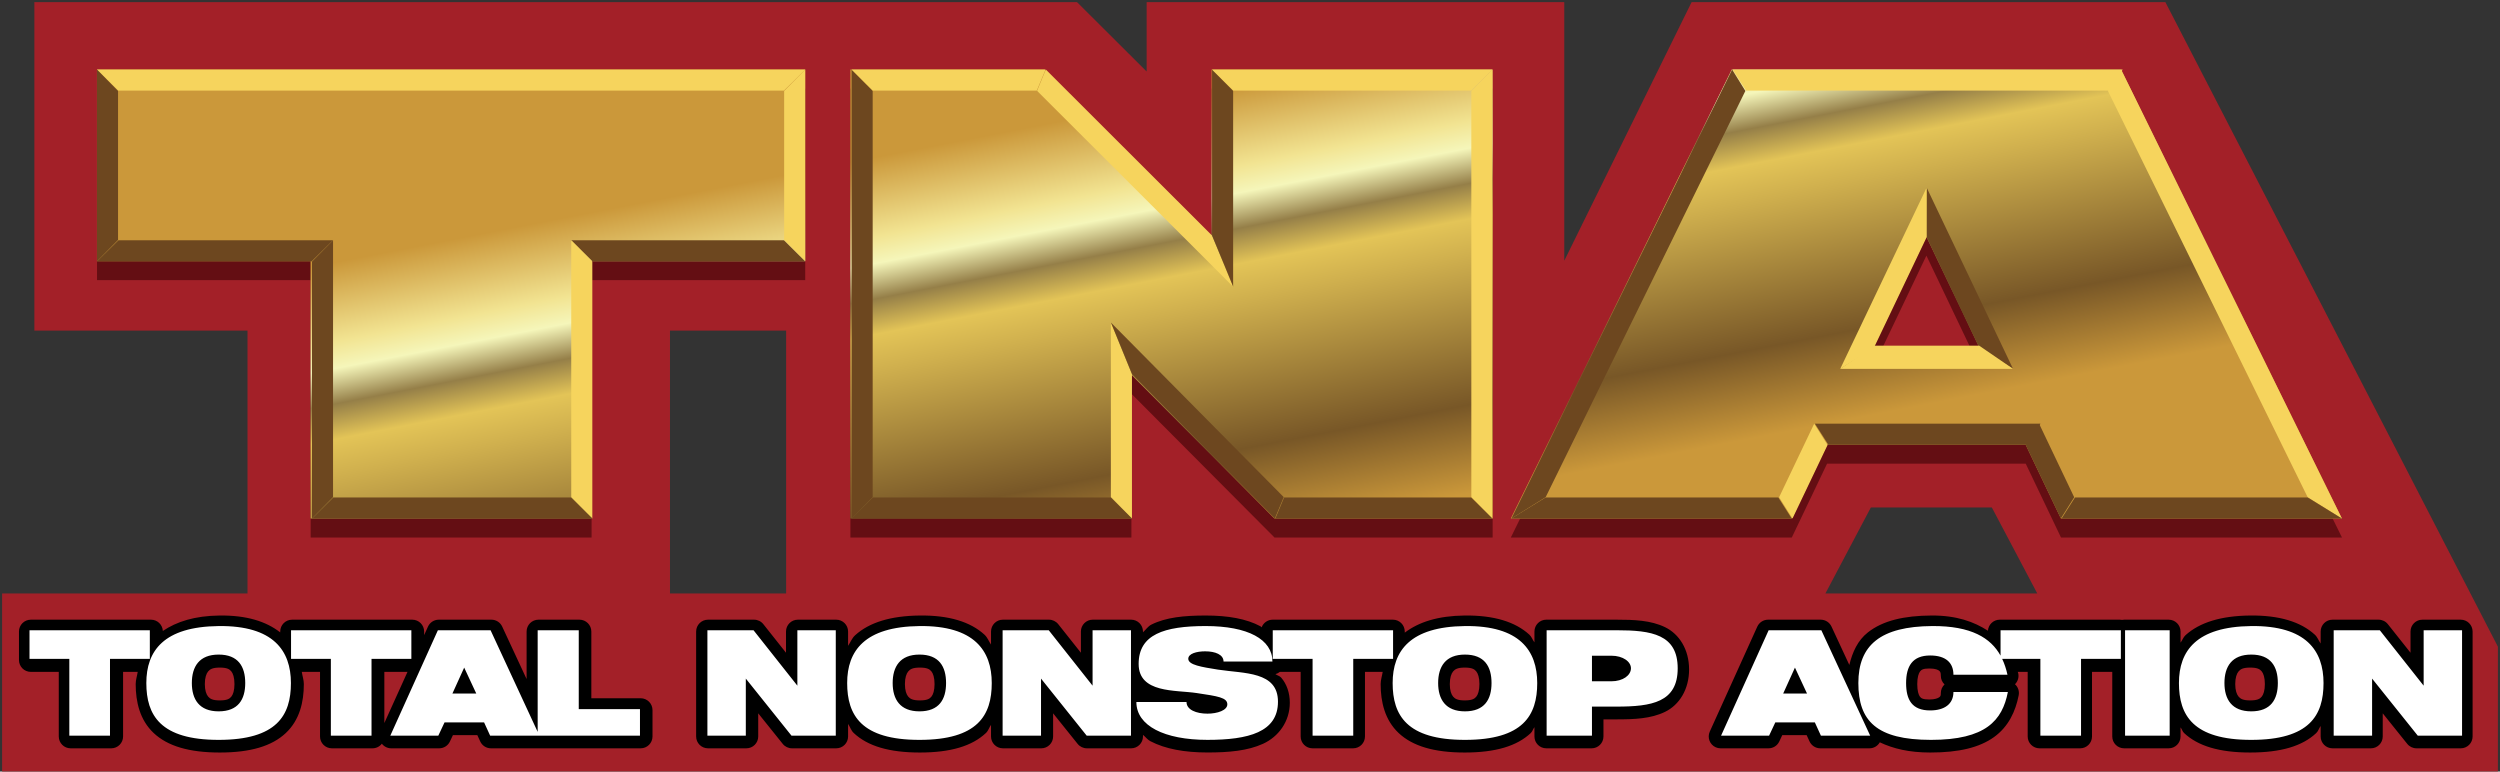 <svg width="1186" height="366" xmlns="http://www.w3.org/2000/svg" xmlns:xlink="http://www.w3.org/1999/xlink" overflow="hidden"><rect width="100%" height="100%" fill="#333333" stroke="none"/><defs><linearGradient x1="-666.165" y1="-134.142" x2="-744.835" y2="-538.865" gradientUnits="userSpaceOnUse" spreadMethod="reflect" id="fill0"><stop offset="0" stop-color="#CB983A"/><stop offset="0.22" stop-color="#CB983A"/><stop offset="0.32" stop-color="#785727"/><stop offset="0.49" stop-color="#D0B04E"/><stop offset="0.53" stop-color="#E3C457"/><stop offset="0.57" stop-color="#957F48"/><stop offset="0.61" stop-color="#F5F6BA"/><stop offset="0.64" stop-color="#F2E492"/><stop offset="0.73" stop-color="#CB983A"/><stop offset="1" stop-color="#CB983A"/></linearGradient></defs><g transform="translate(1284 476)"><path d="M-1267.7-475.003-1267.7-442.408-1267.7-319.147-1166.58-319.147-1166.58-194.46-1283-194.46-1283-130.354-1283-110.003-99-110.003-99-169.223-256.755-475.003-481.494-475.003-490.448-456.822-541.915-352.301-541.915-475.003-740.03-475.003-740.03-442.07-773.08-475.003-867.342-475.003-911.051-475.003ZM-966.166-319.147-911.051-319.147-911.051-194.46-966.166-194.46ZM-396.471-235.244-339.066-235.244-317.515-194.46-418.027-194.46Z" fill="#A32028" fill-rule="evenodd"/><path d="M-1237.97-434.01-1237.97-343.105-1136.63-343.105-1136.63-221.01-1003.34-221.01-1003.34-343.105-902.001-343.105-902.001-434.01ZM-880.563-434.01-880.563-221.01-747.268-221.01-747.268-289.209-679.379-221.01-575.887-221.01-575.887-434.01-709.182-434.01-709.182-355.044-788.385-434.01ZM-462.434-434.01-567.262-221.01-433.967-221.01-417.235-256.047-322.997-256.047-306.265-221.01-172.969-221.01-277.793-434.01ZM-370.116-354.727-345.181-302.508-395.051-302.508Z" fill="#640E13" fill-rule="evenodd"/><path d="M-1179.81-183.997C-1191.63-183.863-1200.18-181.111-1206.75-176.668-1206.89-179.657-1209.35-182.011-1212.35-182.022L-1269.37-182.022C-1272.47-182.027-1275-179.515-1275-176.412-1275-176.408-1275-176.404-1275-176.4L-1275-162.881C-1275-159.778-1272.49-157.261-1269.38-157.259-1269.38-157.259-1269.37-157.259-1269.37-157.259L-1256.12-157.259-1256.12-126.619C-1256.12-123.515-1253.61-120.998-1250.5-120.996-1250.5-120.996-1250.5-120.996-1250.49-120.996L-1231.22-120.996C-1228.12-121.004-1225.61-123.519-1225.61-126.619L-1225.61-157.259-1218.67-157.259C-1218.96-155.313-1219.63-153.451-1219.63-151.469-1219.63-143.059-1217.67-134.444-1211.1-128.26-1204.53-122.076-1194.35-119.003-1179.74-119.003-1165.14-119.003-1154.99-122.065-1148.42-128.243-1141.84-134.42-1139.86-143.028-1139.86-151.469-1139.86-153.446-1140.55-155.311-1140.83-157.259L-1132.18-157.259-1132.18-126.619C-1132.18-123.519-1129.67-121.004-1126.57-120.996L-1107.3-120.996C-1105.55-120.997-1103.91-121.804-1102.85-123.182-1101.78-121.804-1100.14-120.997-1098.4-120.996L-1075.64-120.996C-1073.46-121.002-1071.48-122.262-1070.56-124.231L-1069.13-127.264-1057.56-127.264-1056.19-124.279C-1055.28-122.28-1053.28-120.997-1051.08-120.996L-1027.73-120.996-980.08-120.996C-976.974-120.994-974.455-123.508-974.453-126.611-974.453-126.613-974.453-126.616-974.453-126.619L-974.453-139.128C-974.451-142.231-976.967-144.748-980.072-144.75-980.075-144.75-980.077-144.75-980.08-144.75L-1003.47-144.75-1003.47-176.4C-1003.47-179.503-1005.99-182.02-1009.09-182.022-1009.09-182.022-1009.1-182.022-1009.1-182.022L-1028.57-182.022C-1031.67-182.017-1034.19-179.501-1034.18-176.4L-1034.18-153.857-1045.77-178.774C-1046.69-180.754-1048.68-182.021-1050.87-182.022L-1075.85-182.022C-1078.06-182.02-1080.06-180.73-1080.97-178.721L-1082.79-174.692-1082.79-176.4C-1082.79-179.503-1085.3-182.02-1088.41-182.022-1088.41-182.022-1088.42-182.022-1088.42-182.022L-1145.44-182.022C-1148.55-182.017-1151.06-179.501-1151.06-176.4L-1151.06-175.987C-1157.74-181.206-1167.02-184.142-1179.81-183.997ZM-847.703-183.997C-861.52-183.841-871.583-180.715-878.283-174.675-879.876-173.238-880.525-171.303-881.669-169.614L-881.669-176.4C-881.667-179.503-884.183-182.02-887.288-182.022-887.292-182.022-887.296-182.022-887.3-182.022L-905.493-182.022C-908.599-182.024-911.118-179.51-911.12-176.407-911.12-176.405-911.12-176.402-911.12-176.4L-911.12-166.349-921.864-179.885C-922.926-181.23-924.545-182.017-926.26-182.022L-948.125-182.022C-951.231-182.024-953.75-179.51-953.752-176.407-953.752-176.405-953.752-176.402-953.752-176.4L-953.752-126.619C-953.754-123.515-951.239-120.998-948.133-120.996-948.13-120.996-948.128-120.996-948.125-120.996L-929.928-120.996C-926.823-120.994-924.303-123.508-924.301-126.611-924.301-126.613-924.301-126.616-924.301-126.619L-924.301-137.6-912.666-123.103C-911.6-121.773-909.988-120.998-908.282-120.996L-887.3-120.996C-884.195-120.992-881.674-123.503-881.669-126.606-881.669-126.61-881.669-126.615-881.669-126.619L-881.669-132.575C-880.702-131.163-880.296-129.498-878.981-128.26-872.412-122.076-862.24-119.003-847.637-119.003-833.039-119.003-822.87-122.065-816.298-128.243-815.108-129.361-814.759-130.877-813.856-132.14L-813.856-126.619C-813.858-123.515-811.342-120.998-808.237-120.996-808.234-120.996-808.231-120.996-808.229-120.996L-790.031-120.996C-786.926-120.994-784.407-123.508-784.405-126.611-784.405-126.613-784.405-126.616-784.405-126.619L-784.405-137.6-772.769-123.103C-771.703-121.773-770.091-120.998-768.386-120.996L-747.399-120.996C-744.294-120.994-741.775-123.508-741.773-126.611-741.773-126.614-741.773-126.616-741.773-126.619L-741.773-127.382C-740.539-126.423-739.689-125.12-738.272-124.38-731.19-120.678-722-119.021-711.18-119.021-701.097-119.021-692.127-119.807-684.817-123.151-677.507-126.495-672.114-133.653-672.114-142.661-672.114-147.297-673.58-151.513-676.199-154.52-676.962-155.395-678.064-155.528-678.94-156.197-678.17-156.398-677.451-156.76-676.832-157.259L-666.971-157.259-666.971-126.618C-666.973-123.515-664.457-120.998-661.352-120.996-661.348-120.996-661.344-120.996-661.34-120.996L-642.066-120.996C-638.965-121.004-636.455-123.519-636.457-126.618L-636.457-157.259-628.055-157.259C-628.343-155.313-629.021-153.451-629.021-151.469-629.021-143.06-627.054-134.445-620.487-128.26-613.919-122.075-603.746-119.003-589.143-119.003-574.544-119.003-564.376-122.065-557.803-128.242-556.952-129.042-556.762-130.154-556.06-131.029L-556.06-126.618C-556.062-123.515-553.546-120.998-550.441-120.996-550.437-120.996-550.432-120.996-550.428-120.996L-528.95-120.996C-525.845-120.991-523.323-123.503-523.319-126.606-523.319-126.61-523.319-126.614-523.319-126.618L-523.319-134.729-517.262-134.729C-508.742-134.729-500.856-135.014-494.101-138.298-487.346-141.582-482.698-148.937-482.698-158.404-482.698-167.871-487.361-175.213-494.119-178.476-500.876-181.738-508.75-182.026-517.262-182.026L-550.428-182.026C-553.534-182.031-556.055-179.519-556.06-176.416-556.06-176.411-556.06-176.405-556.06-176.4L-556.06-171.26C-556.962-172.43-557.331-173.869-558.467-174.907-565.174-181.038-575.341-184.155-589.209-183.997-601.819-183.854-610.931-180.915-617.583-175.869L-617.583-176.399C-617.579-179.5-620.089-182.019-623.192-182.026L-680.218-182.026C-682.558-182.027-684.654-180.58-685.48-178.392-685.702-178.52-685.802-178.767-686.029-178.888-692.694-182.445-701.392-183.997-712.01-183.997-722.24-183.997-730.858-183.147-737.789-179.687-739.434-178.865-740.415-177.242-741.773-176.035L-741.773-176.4C-741.768-179.503-744.282-182.022-747.387-182.026-747.393-182.026-747.398-182.026-747.404-182.026L-765.597-182.026C-768.702-182.028-771.221-179.515-771.223-176.411-771.223-176.408-771.223-176.404-771.223-176.4L-771.223-166.349-781.967-179.884C-783.029-181.231-784.648-182.02-786.364-182.026L-808.229-182.026C-811.334-182.028-813.854-179.515-813.856-176.412-813.856-176.408-813.856-176.404-813.856-176.4L-813.856-170.215C-814.935-171.764-815.5-173.572-816.961-174.907-823.669-181.038-833.835-184.155-847.703-183.997ZM-367.72-183.997C-380.69-183.921-390.737-181.617-397.9-175.97-402.722-172.167-405.197-166.621-406.68-160.542L-415.148-178.774C-416.071-180.754-418.058-182.021-420.243-182.022L-445.214-182.022C-447.425-182.025-449.432-180.734-450.344-178.721L-472.886-128.923C-474.162-126.094-472.901-122.767-470.069-121.492-469.347-121.167-468.565-120.998-467.773-120.996L-445.012-120.996C-442.829-120.995-440.843-122.256-439.917-124.231L-438.489-127.264-426.933-127.264-425.558-124.279C-424.644-122.28-422.646-120.997-420.446-120.996L-397.105-120.996C-395.083-121.001-393.22-122.091-392.225-123.849-385.882-120.847-378.363-119.003-368.269-119.003-354.651-119.003-344.96-121.371-338.054-126.32-331.147-131.269-327.805-138.612-326.335-146.141-325.954-148.081-326.622-150.077-328.092-151.399-326.722-152.752-326.14-154.711-326.55-156.592-326.604-156.819-326.712-157.033-326.766-157.259L-322.066-157.259-322.066-126.619C-322.068-123.52-319.558-121.004-316.457-120.997L-297.183-120.996C-294.078-120.992-291.557-123.504-291.552-126.607-291.552-126.611-291.552-126.615-291.552-126.619L-291.552-157.259-281.942-157.259-281.942-126.619C-281.944-123.516-279.428-120.999-276.323-120.997-276.32-120.997-276.317-120.997-276.315-120.997L-255.183-120.996C-252.078-120.992-249.557-123.504-249.552-126.607-249.552-126.611-249.552-126.615-249.552-126.619L-249.552-130.947C-248.871-130.105-248.698-129.032-247.879-128.26-241.311-122.076-231.138-119.004-216.535-119.004-201.937-119.004-191.765-122.048-185.191-128.225-184.164-129.19-183.895-130.522-183.083-131.596L-183.083-126.619C-183.085-123.516-180.569-120.999-177.464-120.997-177.461-120.997-177.459-120.997-177.456-120.997L-159.259-120.996C-156.153-120.994-153.634-123.508-153.632-126.611-153.632-126.614-153.632-126.616-153.632-126.619L-153.632-137.6-141.997-123.103C-140.931-121.773-139.319-120.998-137.613-120.996L-116.613-120.996C-113.51-121.002-110.998-123.518-111-126.619L-111-176.4C-110.998-179.501-113.51-182.017-116.613-182.023L-134.824-182.023C-137.929-182.025-140.449-179.511-140.451-176.408-140.451-176.405-140.451-176.403-140.451-176.4L-140.451-166.349-151.194-179.885C-152.257-181.23-153.876-182.017-155.591-182.023L-177.456-182.023C-180.562-182.025-183.081-179.511-183.083-176.408-183.083-176.405-183.083-176.403-183.083-176.4L-183.083-170.712C-184.082-172.078-184.549-173.715-185.854-174.908-192.563-181.039-202.733-184.155-216.601-183.998-230.418-183.842-240.482-180.716-247.181-174.675-248.298-173.667-248.659-172.261-249.552-171.125L-249.552-176.4C-249.55-179.503-252.066-182.021-255.171-182.023-255.175-182.023-255.179-182.023-255.183-182.023L-276.315-182.023C-276.644-182.019-276.971-181.987-277.294-181.926-277.628-181.989-277.966-182.021-278.305-182.023L-335.331-182.023C-338.284-182.015-340.728-179.726-340.926-176.782-347.51-181.025-355.778-184.069-367.72-183.998ZM-1179.69-172.77C-1167.56-172.908-1160.59-170.195-1156.67-166.612-1152.75-163.029-1151.12-158.085-1151.12-151.469-1151.12-144.655-1152.47-139.854-1156.12-136.424-1159.77-132.993-1166.72-130.253-1179.74-130.253-1192.76-130.253-1199.73-132.996-1203.38-136.437-1207.04-139.878-1208.39-144.695-1208.39-151.469-1208.39-158.044-1206.8-162.786-1202.87-166.331-1198.94-169.876-1191.87-172.632-1179.69-172.77ZM-847.571-172.77C-835.44-172.908-828.467-170.195-824.547-166.612-820.626-163.029-819.003-158.085-819.003-151.469-819.003-144.655-820.348-139.854-823.997-136.424-827.647-132.993-834.612-130.253-847.637-130.253-860.657-130.253-867.608-132.996-871.264-136.437-874.919-139.878-876.275-144.695-876.275-151.469-876.275-158.044-874.677-162.786-870.745-166.331-866.814-169.876-859.753-172.632-847.571-172.77ZM-712.01-172.77C-702.569-172.77-695.464-171.18-691.322-168.969-690.341-168.445-690.734-167.743-690.061-167.226L-701.583-167.226C-702.456-168.148-702.595-169.787-703.577-170.281-706.362-171.683-709.265-172.072-712.256-172.072-714.794-172.072-717.285-171.795-719.793-170.826-721.047-170.341-722.367-169.679-723.597-168.42-724.827-167.161-725.868-165.059-725.868-162.93-725.868-160.177-724.053-157.693-722.451-156.526-720.849-155.358-719.319-154.829-717.72-154.353-714.522-153.401-710.926-152.884-707.06-152.264-707.042-152.258-707.024-152.252-707.006-152.246-700.273-151.214-693.328-150.932-688.976-149.56-686.8-148.875-685.444-148.02-684.675-147.137-683.906-146.255-683.367-145.215-683.367-142.66-683.367-137.288-684.95-135.445-689.49-133.369-694.029-131.292-701.791-130.248-711.17-130.248-720.767-130.248-728.404-131.917-733.053-134.348-734.503-135.106-734.087-136.109-734.977-136.884L-722.959-136.884C-721.959-135.799-721.766-133.945-720.618-133.369-717.64-131.872-714.45-131.394-711.17-131.394-708.15-131.394-705.215-131.811-702.456-132.987-701.076-133.574-699.689-134.361-698.437-135.691-697.184-137.02-696.113-139.136-696.113-141.396-696.113-143.519-697.241-146.081-698.806-147.519-700.37-148.958-701.976-149.571-703.585-150.074-706.801-151.079-710.466-151.545-715.47-152.294-721.257-153.161-727.861-153.183-732.337-154.388-734.575-154.991-736.083-155.825-736.87-156.627-737.657-157.428-738.148-158.191-738.148-160.493-738.148-165.822-736.776-167.623-732.754-169.631-728.732-171.64-721.471-172.765-712-172.765ZM-589.077-172.77C-576.946-172.908-569.99-170.195-566.07-166.612-562.149-163.029-560.509-158.085-560.509-151.469-560.509-144.655-561.853-139.854-565.503-136.424-569.153-132.993-576.118-130.253-589.143-130.253-602.163-130.253-609.128-132.996-612.782-136.437-616.437-139.878-617.781-144.694-617.781-151.469-617.781-158.045-616.181-162.787-612.251-166.331-608.321-169.876-601.259-172.632-589.077-172.77ZM-367.654-172.77C-350.351-172.874-343.887-168.23-340.246-161.687-340.136-161.491-340.014-161.302-339.881-161.121-339.869-161.083-339.857-161.045-339.845-161.007L-354.401-161.007C-355.155-162.803-355.093-164.902-356.611-166.23-359.761-168.987-364.004-170.097-368.681-170.097-374.03-170.097-378.991-168.147-381.946-164.422-384.9-160.696-385.697-156.125-385.697-151.469-385.697-146.86-384.982-142.305-382.029-138.561-379.076-134.817-374.085-132.921-368.681-132.921-364.418-132.921-360.393-133.824-357.16-136.323-355.59-137.536-355.546-139.796-354.669-141.616L-341.141-141.616C-342.267-139.629-342.611-136.878-344.611-135.445-348.777-132.459-355.969-130.253-368.264-130.253-380.568-130.253-387.792-132.491-391.605-135.673-395.417-138.855-397.086-143.449-397.086-151.469-397.086-159.29-395.127-163.828-390.924-167.143-386.72-170.457-379.269-172.696-367.653-172.765ZM-216.469-172.77C-204.338-172.908-197.362-170.196-193.44-166.612-189.518-163.028-187.897-158.085-187.897-151.469-187.897-144.655-189.245-139.854-192.895-136.424-196.546-132.993-203.51-130.253-216.535-130.253-229.555-130.253-236.503-132.996-240.157-136.437-243.812-139.878-245.156-144.694-245.156-151.469-245.156-158.045-243.573-162.787-239.643-166.331-235.713-169.876-228.651-172.632-216.469-172.77ZM-1263.74-170.777-1217.97-170.777-1217.97-168.486-1231.22-168.486C-1234.32-168.488-1236.84-165.98-1236.85-162.881L-1236.85-132.241-1244.87-132.241-1244.87-162.881C-1244.88-165.98-1247.39-168.488-1250.49-168.486L-1263.74-168.486ZM-1139.82-170.777-1094.05-170.777-1094.05-168.486-1107.3-168.486C-1110.4-168.488-1112.91-165.98-1112.92-162.881L-1112.92-132.241-1120.94-132.241-1120.94-162.881C-1120.95-165.98-1123.47-168.488-1126.57-168.486L-1139.82-168.486ZM-1072.22-170.777-1054.46-170.777-1036.56-132.241-1047.46-132.241-1048.84-135.212C-1049.76-137.212-1051.75-138.495-1053.95-138.495L-1072.7-138.495C-1074.87-138.495-1076.85-137.242-1077.78-135.278L-1079.21-132.241-1089.66-132.241ZM-1022.94-170.777-1014.71-170.777-1014.71-139.128C-1014.7-136.033-1012.2-133.526-1009.1-133.518L-985.711-133.518-985.711-132.241-1022.94-132.241ZM-942.512-170.777-928.984-170.777-909.908-146.738C-907.987-144.3-904.452-143.879-902.011-145.799-900.654-146.866-899.864-148.497-899.867-150.223L-899.867-170.777-892.909-170.777-892.909-132.241-905.577-132.241-925.549-157.092C-927.503-159.504-931.044-159.876-933.457-157.923-934.77-156.86-935.535-155.264-935.541-153.576L-935.541-132.241-942.512-132.241ZM-802.615-170.777-789.087-170.777-770.011-146.738C-768.081-144.307-764.544-143.9-762.112-145.828-760.769-146.893-759.985-148.511-759.983-150.223L-759.983-170.777-753.03-170.777-753.03-132.241-765.68-132.241-785.652-157.092C-787.606-159.504-791.147-159.876-793.56-157.923-794.873-156.861-795.639-155.265-795.645-153.576L-795.645-132.241-802.615-132.241ZM-674.587-170.777-628.819-170.777-628.819-168.486-642.066-168.486C-645.169-168.491-647.69-165.982-647.697-162.881L-647.697-132.241-655.713-132.241-655.713-162.881C-655.721-165.98-658.238-168.488-661.34-168.486L-674.587-168.486ZM-544.802-170.777-517.262-170.777C-509.189-170.777-502.583-170.094-499.016-168.372-495.449-166.65-493.939-164.986-493.939-158.4-493.939-151.814-495.464-150.133-499.034-148.397-502.603-146.662-509.197-145.961-517.262-145.961L-528.95-145.961C-532.055-145.963-534.574-143.45-534.576-140.347-534.576-140.344-534.576-140.341-534.576-140.339L-534.577-132.241-544.802-132.241ZM-441.595-170.777-423.832-170.777-405.92-132.241-416.844-132.241-418.219-135.212C-419.133-137.212-421.131-138.495-423.331-138.495L-442.06-138.495C-444.239-138.5-446.224-137.246-447.155-135.278L-448.583-132.241-459.041-132.241ZM-329.704-170.777-283.936-170.777-283.936-168.486-297.183-168.486C-300.285-168.488-302.802-165.98-302.81-162.881L-302.81-132.241-310.826-132.241-310.826-162.881C-310.833-165.982-313.353-168.491-316.457-168.486L-329.704-168.486ZM-270.702-170.777-260.792-170.777-260.792-132.241-270.702-132.241ZM-171.825-170.777-158.314-170.777-139.221-146.738C-137.288-144.31-133.75-143.907-131.32-145.838-129.982-146.902-129.201-148.515-129.198-150.223L-129.198-170.777-122.24-170.777-122.24-132.241-134.908-132.241-154.862-157.092C-156.804-159.513-160.343-159.903-162.766-157.962-164.098-156.896-164.873-155.282-164.872-153.576L-164.872-132.241-171.825-132.241ZM-1179.74-170.527C-1185.5-170.527-1190.65-168.481-1193.84-164.72-1197.03-160.959-1198.07-156.193-1198.07-151.469-1198.07-146.774-1197.03-142.012-1193.84-138.263-1190.65-134.514-1185.5-132.473-1179.74-132.473-1173.97-132.473-1168.83-134.489-1165.67-138.263-1162.5-142.036-1161.51-146.789-1161.51-151.469-1161.51-156.178-1162.48-160.935-1165.65-164.72-1168.81-168.506-1173.97-170.527-1179.74-170.527ZM-847.637-170.527C-853.392-170.527-858.527-168.481-861.715-164.72-864.902-160.959-865.949-156.193-865.949-151.469-865.949-146.774-864.902-142.012-861.715-138.263-858.527-134.514-853.393-132.473-847.637-132.473-841.863-132.473-836.708-134.489-833.542-138.263-830.376-142.036-829.409-146.789-829.409-151.469-829.409-156.178-830.376-160.935-833.542-164.72-836.708-168.506-841.864-170.527-847.637-170.527ZM-589.143-170.527C-594.897-170.527-600.034-168.482-603.22-164.72-606.406-160.958-607.454-156.192-607.454-151.469-607.454-146.775-606.406-142.012-603.22-138.263-600.034-134.513-594.898-132.473-589.143-132.473-583.369-132.473-578.214-134.489-575.048-138.263-571.882-142.036-570.914-146.789-570.914-151.469-570.914-156.178-571.882-160.935-575.048-164.72-578.214-168.506-583.37-170.527-589.143-170.527ZM-216.535-170.527C-222.29-170.527-227.426-168.482-230.612-164.72-233.799-160.958-234.847-156.192-234.847-151.469-234.847-146.775-233.799-142.012-230.612-138.263-227.426-134.513-222.291-132.473-216.535-132.473-210.761-132.473-205.607-134.49-202.44-138.263-199.273-142.035-198.289-146.788-198.289-151.469-198.289-156.179-199.273-160.935-202.44-164.72-205.607-168.505-210.762-170.527-216.535-170.527ZM-528.95-169.996C-532.055-169.998-534.574-167.484-534.576-164.381-534.576-164.379-534.576-164.376-534.576-164.374L-534.577-152.299C-534.581-149.196-532.067-146.677-528.962-146.672-528.958-146.672-528.954-146.672-528.95-146.672L-519.818-146.672C-516.026-146.672-512.608-147.614-509.856-149.512-507.108-151.408-504.939-154.524-504.845-158.185L-504.845-158.203C-504.753-162.042-507.049-165.286-509.826-167.179-512.606-169.074-516.026-169.997-519.818-169.997ZM-1063.19-164.383C-1063.37-164.39-1063.56-164.388-1063.75-164.377-1065.82-164.24-1067.64-162.978-1068.5-161.093L-1074.08-148.835C-1075.36-146.011-1074.12-142.679-1071.29-141.392-1070.56-141.059-1069.77-140.887-1068.96-140.886L-1057.66-140.886C-1054.55-140.886-1052.03-143.401-1052.03-146.504-1052.03-147.326-1052.21-148.138-1052.56-148.883L-1058.29-161.139C-1059.18-163.054-1061.07-164.308-1063.19-164.383ZM-432.569-164.383C-432.754-164.39-432.94-164.388-433.126-164.377-435.193-164.24-437.018-162.978-437.874-161.093L-443.452-148.835C-444.74-146.011-443.493-142.679-440.668-141.392-439.937-141.059-439.143-140.887-438.34-140.886L-427.034-140.886C-423.928-140.886-421.411-143.401-421.41-146.504-421.41-147.326-421.59-148.138-421.939-148.883L-427.667-161.142C-428.56-163.058-430.454-164.312-432.568-164.385ZM-1179.74-159.3C-1176.24-159.3-1175.1-158.501-1174.28-157.522-1173.46-156.544-1172.77-154.585-1172.77-151.47-1172.77-148.397-1173.46-146.454-1174.28-145.478-1175.1-144.503-1176.24-143.723-1179.74-143.723-1183.18-143.723-1184.39-144.527-1185.26-145.544-1186.12-146.562-1186.83-148.484-1186.83-151.47-1186.83-154.499-1186.12-156.454-1185.26-157.474-1184.39-158.494-1183.18-159.3-1179.74-159.3ZM-847.637-159.3C-844.135-159.3-842.978-158.501-842.16-157.522-841.341-156.544-840.649-154.585-840.649-151.47-840.649-148.398-841.342-146.454-842.16-145.478-842.978-144.503-844.136-143.723-847.637-143.723-851.069-143.723-852.285-144.527-853.15-145.544-854.014-146.562-854.709-148.484-854.709-151.47-854.709-154.499-853.996-156.454-853.132-157.474-852.267-158.494-851.07-159.3-847.637-159.3ZM-589.143-159.3C-585.641-159.3-584.501-158.501-583.683-157.522-582.865-156.544-582.154-154.585-582.154-151.47-582.154-148.398-582.847-146.454-583.665-145.478-584.484-144.503-585.642-143.723-589.143-143.723-592.575-143.723-593.791-144.527-594.655-145.544-595.519-146.561-596.214-148.483-596.214-151.47-596.214-154.5-595.501-156.454-594.638-157.474-593.774-158.494-592.576-159.3-589.143-159.3ZM-216.535-159.3C-213.033-159.3-211.877-158.501-211.058-157.522-210.238-156.543-209.547-154.584-209.547-151.47-209.547-148.399-210.239-146.455-211.058-145.478-211.877-144.503-213.034-143.723-216.535-143.723-219.967-143.723-221.166-144.527-222.03-145.544-222.894-146.561-223.607-148.483-223.607-151.47-223.607-154.5-222.894-156.454-222.03-157.474-221.166-158.494-219.968-159.3-216.535-159.3ZM-368.682-158.865C-365.775-158.865-364.505-158.183-364.035-157.772-363.565-157.361-363.27-156.973-363.27-155.384-363.27-153.84-362.633-152.363-361.509-151.303-362.633-150.242-363.27-148.765-363.27-147.221-363.27-145.808-363.478-145.659-364.053-145.215-364.627-144.77-366.106-144.153-368.682-144.153-371.891-144.153-372.605-144.763-373.197-145.513-373.79-146.264-374.458-148.18-374.458-151.469-374.458-154.713-373.771-156.649-373.131-157.456-372.491-158.263-371.752-158.865-368.682-158.865ZM-1101.67-157.259-1090.68-157.259-1101.67-132.987Z" fill-rule="evenodd"/><path d="M-712.037-179.002C-731.759-179.002-743.828-174.996-743.828-161.032-743.828-147.067-726.378-148.732-716.338-147.224-706.297-145.716-701.757-145.09-701.757-141.854-701.757-139.058-706.416-137.441-711.197-137.441-716.457-137.441-721.117-139.278-721.117-142.956L-744.906-142.956C-744.906-131.701-731.636-125.008-711.197-125.008-691.715-125.008-677.731-128.674-677.731-143.119-677.731-157.564-693.75-156.417-706.18-158.329-713.95-159.58-720.282-160.536-720.282-163.478-720.282-165.906-716.339-167.01-712.275-167.01-707.494-167.01-703.551-165.466-703.551-162.156L-680.36-162.156C-680.36-172.675-691.957-179.002-712.037-179.002ZM-367.334-179.002C-391.947-178.853-402.397-169.878-402.397-151.967-402.397-134.057-393.865-125.003-367.924-125.003-341.982-125.003-334.098-134.186-331.467-147.704L-357.291-147.704C-357.291-142.06-361.491-138.97-368.337-138.97-376.96-138.97-379.747-144.033-379.747-151.967-379.747-159.902-376.765-165.039-368.337-165.039-360.745-165.039-357.291-161.446-357.291-155.904L-331.661-155.904C-332.236-158.55-333.052-161.073-334.167-163.426L-316.047-163.426-316.047-127.001-296.756-127.001-296.756-163.426-277.862-163.426-277.862-177.009-334.941-177.009-334.941-164.969C-339.594-173.357-348.837-179.113-367.334-179.002ZM-1180.28-178.997C-1206.31-178.701-1214.58-167.221-1214.58-151.967-1214.58-136.714-1207.93-125.003-1180.28-125.003-1152.63-125.003-1145.99-136.643-1145.99-151.967-1145.99-167.292-1154.25-179.294-1180.28-178.997ZM-847.807-178.997C-873.834-178.701-882.104-167.221-882.104-151.967-882.104-136.714-875.46-125.003-847.807-125.003-820.154-125.003-813.514-136.643-813.514-151.967-813.514-167.292-821.779-179.294-847.807-178.997ZM-589.037-178.997C-615.064-178.701-623.33-167.221-623.33-151.967-623.33-136.714-616.69-125.003-589.037-125.003-561.383-125.003-554.744-136.643-554.744-151.967-554.744-167.292-563.009-179.294-589.037-178.997ZM-216.017-178.997C-242.044-178.701-250.31-167.221-250.31-151.967-250.31-136.714-243.67-125.003-216.017-125.003-188.363-125.003-181.719-136.643-181.719-151.967-181.719-167.292-189.989-179.294-216.017-178.997ZM-1270-177.009-1270-163.426-1251.11-163.426-1251.11-127.001-1231.82-127.001-1231.82-163.426-1212.92-163.426-1212.92-177.009ZM-1145.93-177.009-1145.93-163.426-1127.04-163.426-1127.04-127.001-1107.75-127.001-1107.75-163.426-1088.85-163.426-1088.85-177.009ZM-1076.27-177.009-1098.84-127.001-1076.06-127.001-1073.11-133.292-1054.35-133.292-1051.47-127.001-1028.1-127.001-980.397-127.001-980.397-139.574-1009.44-139.574-1009.44-177.009-1028.93-177.009-1028.93-128.804-1051.27-177.009ZM-948.408-177.009-948.408-127.001-930.187-127.001-930.187-154.075-908.513-127.001-887.508-127.001-887.508-177.009-905.73-177.009-905.73-150.72-926.524-177.009ZM-808.36-177.009-808.36-127.001-790.139-127.001-790.139-154.075-768.47-127.001-747.465-127.001-747.465-177.009-765.682-177.009-765.682-150.72-786.476-177.009ZM-680.207-177.009-680.207-163.426-661.312-163.426-661.312-127.001-642.022-127.001-642.022-163.426-623.128-163.426-623.128-177.009ZM-550.281-177.009-550.281-127.001-528.774-127.001-528.774-140.787-517.074-140.787C-500.471-140.787-488.101-142.808-488.101-158.933-488.101-175.058-500.471-177.009-517.074-177.009ZM-444.957-177.009-467.527-127.001-444.745-127.001-441.795-133.292-423.037-133.292-420.161-127.001-396.786-127.001-419.955-177.009ZM-275.87-177.009-275.87-127.001-254.707-127.001-254.707-177.009ZM-176.9-177.009-176.9-127.001-158.678-127.001-158.678-154.075-137.009-127.001-116-127.001-116-177.009-134.222-177.009-134.222-150.72-155.016-177.009ZM-1180.28-165.467C-1171-165.467-1167.66-159.826-1167.66-151.967-1167.66-144.18-1171-138.534-1180.28-138.534-1189.48-138.534-1192.99-144.251-1192.99-151.967-1192.99-159.755-1189.48-165.467-1180.28-165.467ZM-847.807-165.467C-838.522-165.467-835.187-159.826-835.187-151.967-835.187-144.18-838.522-138.534-847.807-138.534-857.005-138.534-860.519-144.251-860.519-151.967-860.519-159.755-857.005-165.467-847.807-165.467ZM-589.037-165.467C-579.752-165.467-576.417-159.826-576.417-151.967-576.417-144.18-579.752-138.534-589.037-138.534-598.235-138.534-601.744-144.251-601.744-151.967-601.744-159.755-598.235-165.467-589.037-165.467ZM-216.017-165.467C-206.732-165.467-203.392-159.826-203.392-151.967-203.392-144.18-206.732-138.534-216.017-138.534-225.215-138.534-228.724-144.251-228.724-151.967-228.724-159.755-225.215-165.467-216.017-165.467ZM-528.774-164.934-519.637-164.934C-513.954-164.934-510.195-162.033-510.276-158.863-510.352-155.693-513.954-152.792-519.637-152.792L-528.774-152.792ZM-1063.79-159.29-1058.05-146.973-1069.38-146.973ZM-432.478-159.29-426.744-146.973-438.066-146.973Z" fill="#FFFFFF" fill-rule="evenodd"/><path d="M-1238-443.003-1238-352.098-1136.67-352.098-1136.67-230.003-1003.37-230.003-1003.37-352.098-902.031-352.098-902.031-443.003ZM-880.594-443.003-880.594-230.003-747.298-230.003-747.298-298.202-679.409-230.003-575.917-230.003-575.917-443.003-709.213-443.003-709.213-364.037-788.416-443.003ZM-462.465-443.003-567.292-230.003-433.997-230.003-417.266-265.04-323.027-265.04-306.295-230.003-173-230.003-277.823-443.003ZM-370.146-363.72-345.211-311.501-395.081-311.501Z" fill="url(#fill0)" fill-rule="evenodd"/><path d="M-902-443.003-912.129-433.003-1227.88-433.003-1238-443.003Z" fill="#F6D45D" fill-rule="evenodd"/><path d="M-902-443.003-902-352.003-912-362.147-912-432.85Z" fill="#F6D45D" fill-rule="evenodd"/><path d="M-902-352.004-1002.92-352.003-1013-362.003-912.087-362.003Z" fill="#6D471F" fill-rule="evenodd"/><path d="M-1003-230.003-1013-240.124-1013-362.003-1003-351.887Z" fill="#F6D45D" fill-rule="evenodd"/><path d="M-1003-230.003-1136-230.003-1125.91-240.003-1013.1-240.003Z" fill="#6D471F" fill-rule="evenodd"/><path d="M-1126-362.003-1126-240.124-1136-230.003-1136-351.888Z" fill="#6D471F" fill-rule="evenodd"/><path d="M-1238-352.004-1227.83-362.003-1126-362.003-1136.16-352.003Z" fill="#6D471F" fill-rule="evenodd"/><path d="M-1228-432.85-1228-362.147-1238-352.003-1238-443.003Z" fill="#6D471F" fill-rule="evenodd"/><path d="M-747-298.4-757-323.003-757-240.171-747.001-230.003Z" fill="#F6D45D" fill-rule="evenodd"/><path d="M-747-230.003-880-230.003-869.904-240.003-757.098-240.003Z" fill="#6D471F" fill-rule="evenodd"/><path d="M-880-230.003-880-443.003-870-432.86-870-240.141Z" fill="#6D471F" fill-rule="evenodd"/><path d="M-880-443.003-788-443.003-792.167-433.003-869.902-433.003Z" fill="#F6D45D" fill-rule="evenodd"/><path d="M-709.06-364.315-699-340.003-792-432.896-787.847-443.003Z" fill="#F6D45D" fill-rule="evenodd"/><path d="M-709-443.003-709-364.315-699-340.003-699-432.896Z" fill="#6D471F" fill-rule="evenodd"/><path d="M-576-443.003-586.102-433.003-698.909-433.003-709-443.003Z" fill="#F6D45D" fill-rule="evenodd"/><path d="M-576-230.003-586-240.141-586-432.861-576.001-443.003Z" fill="#F6D45D" fill-rule="evenodd"/><path d="M-576-230.003-679-230.003-674.812-240.003-586.076-240.003Z" fill="#6D471F" fill-rule="evenodd"/><path d="M-675-240.171-679.198-230.003-746.907-298.4-757-323.003Z" fill="#6D471F" fill-rule="evenodd"/><path d="M-173-230.003-189.259-240.141-284-432.86-277.714-443.003Z" fill="#F6D45D" fill-rule="evenodd"/><path d="M-277-443.003-283.304-433.003-455.701-433.003-462-443.003Z" fill="#F6D45D" fill-rule="evenodd"/><path d="M-456-432.861-550.739-240.141-567-230.003-462.281-443.003Z" fill="#6D471F" fill-rule="evenodd"/><path d="M-440.37-240.003-434-230.003-567-230.003-550.757-240.003Z" fill="#6D471F" fill-rule="evenodd"/><path d="M-433.648-230.003-440-240.101-423.349-275.003-417-264.902Z" fill="#F6D45D" fill-rule="evenodd"/><path d="M-322.38-265.003-416.619-265.004-423-275.003-316-275.003Z" fill="#6D471F" fill-rule="evenodd"/><path d="M-306.355-230.003-300-240.101-316.654-275.003-323-264.902Z" fill="#6D471F" fill-rule="evenodd"/><path d="M-173-230.003-306-230.003-299.626-240.003-189.239-240.003Z" fill="#6D471F" fill-rule="evenodd"/><path d="M-329-301.003-345.062-311.166-370-363.465-369.994-387.003Z" fill="#6D471F" fill-rule="evenodd"/><path d="M-329-301.004-411-301.004-394.937-312.004-345.06-312.004Z" fill="#F6D45D" fill-rule="evenodd"/><path d="M-370-387.003-411-301.003-394.941-311.166-370.008-363.464Z" fill="#F6D45D" fill-rule="evenodd"/></g></svg>